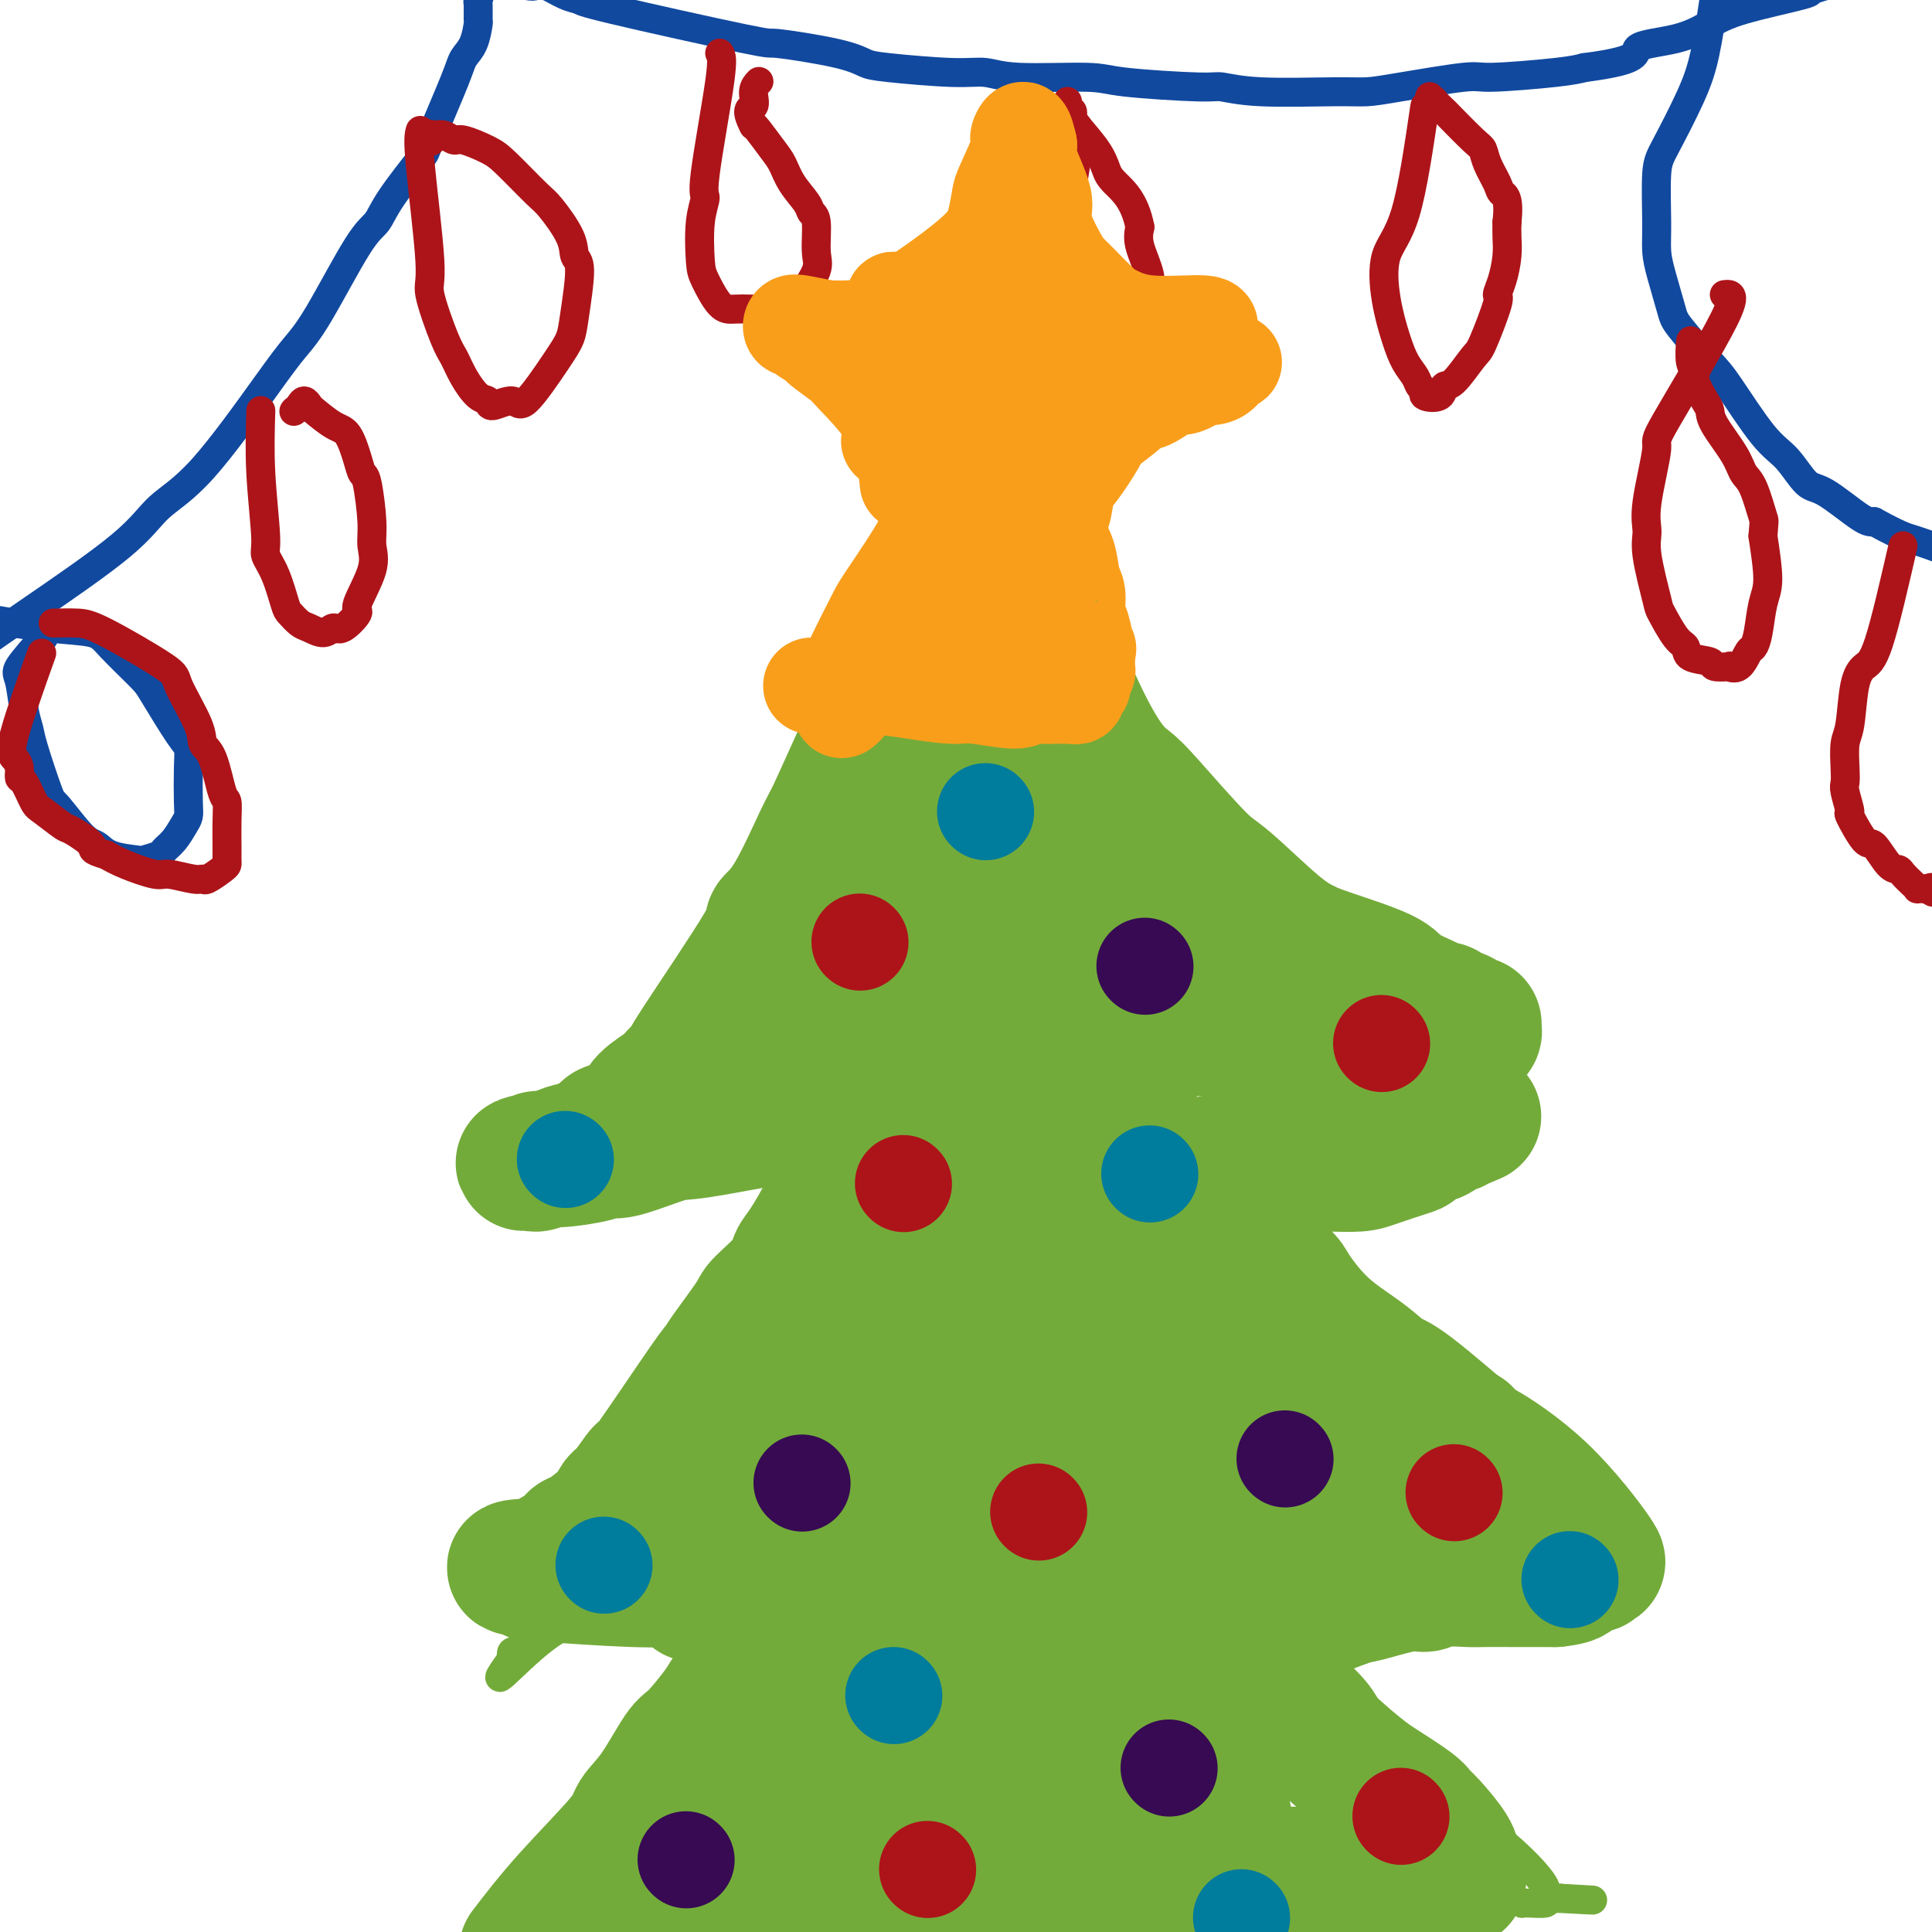 <svg viewBox='0 0 400 400' version='1.1' xmlns='http://www.w3.org/2000/svg' xmlns:xlink='http://www.w3.org/1999/xlink'><g fill='none' stroke='#11499F' stroke-width='6' stroke-linecap='round' stroke-linejoin='round'><path d='M-6,135c3.651,-2.542 7.302,-5.084 13,-9c5.698,-3.916 13.444,-9.204 18,-13c4.556,-3.796 5.922,-6.098 8,-8c2.078,-1.902 4.867,-3.402 9,-8c4.133,-4.598 9.611,-12.294 13,-17c3.389,-4.706 4.689,-6.421 6,-8c1.311,-1.579 2.632,-3.023 5,-7c2.368,-3.977 5.782,-10.488 8,-14c2.218,-3.512 3.238,-4.025 4,-5c0.762,-0.975 1.264,-2.410 3,-5c1.736,-2.590 4.706,-6.333 6,-8c1.294,-1.667 0.911,-1.256 2,-4c1.089,-2.744 3.651,-8.641 5,-12c1.349,-3.359 1.486,-4.179 2,-5c0.514,-0.821 1.405,-1.643 2,-3c0.595,-1.357 0.894,-3.247 1,-4c0.106,-0.753 0.018,-0.367 0,-1c-0.018,-0.633 0.034,-2.286 0,-3c-0.034,-0.714 -0.152,-0.490 0,-1c0.152,-0.510 0.576,-1.755 1,-3'/><path d='M100,-3c2.024,-5.738 0.583,-2.083 0,-1c-0.583,1.083 -0.310,-0.405 0,-1c0.310,-0.595 0.655,-0.298 1,0'/><path d='M101,-5c-0.027,-0.374 -0.593,-0.310 0,0c0.593,0.310 2.345,0.866 3,1c0.655,0.134 0.212,-0.154 1,0c0.788,0.154 2.807,0.748 4,1c1.193,0.252 1.560,0.160 2,0c0.440,-0.160 0.954,-0.389 2,0c1.046,0.389 2.623,1.395 4,2c1.377,0.605 2.552,0.809 3,1c0.448,0.191 0.168,0.370 7,2c6.832,1.630 20.777,4.713 27,6c6.223,1.287 4.726,0.780 7,1c2.274,0.220 8.320,1.168 12,2c3.680,0.832 4.996,1.547 6,2c1.004,0.453 1.697,0.642 5,1c3.303,0.358 9.215,0.883 13,1c3.785,0.117 5.441,-0.175 7,0c1.559,0.175 3.020,0.816 7,1c3.980,0.184 10.481,-0.091 14,0c3.519,0.091 4.058,0.546 8,1c3.942,0.454 11.288,0.907 15,1c3.712,0.093 3.789,-0.173 5,0c1.211,0.173 3.554,0.785 8,1c4.446,0.215 10.995,0.034 15,0c4.005,-0.034 5.467,0.079 7,0c1.533,-0.079 3.137,-0.350 7,-1c3.863,-0.650 9.984,-1.679 13,-2c3.016,-0.321 2.927,0.068 6,0c3.073,-0.068 9.306,-0.591 13,-1c3.694,-0.409 4.847,-0.705 6,-1'/><path d='M328,14c12.468,-1.597 10.138,-3.090 11,-4c0.862,-0.910 4.918,-1.238 8,-2c3.082,-0.762 5.192,-1.959 7,-3c1.808,-1.041 3.315,-1.925 7,-3c3.685,-1.075 9.549,-2.341 12,-3c2.451,-0.659 1.490,-0.713 2,-1c0.510,-0.287 2.493,-0.809 3,-1c0.507,-0.191 -0.460,-0.051 -1,0c-0.540,0.051 -0.653,0.014 -1,0c-0.347,-0.014 -0.928,-0.004 -1,0c-0.072,0.004 0.365,0.001 0,0c-0.365,-0.001 -1.533,-0.000 -2,0c-0.467,0.000 -0.234,0.000 0,0'/><path d='M373,-3c-1.485,0.000 -2.697,-0.000 -3,0c-0.303,0.000 0.303,0.000 0,0c-0.303,-0.000 -1.515,-0.000 -2,0c-0.485,0.000 -0.242,0.000 0,0'/><path d='M355,-1c-0.641,4.326 -1.282,8.652 -2,12c-0.718,3.348 -1.513,5.718 -3,9c-1.487,3.282 -3.664,7.477 -5,10c-1.336,2.523 -1.829,3.376 -2,6c-0.171,2.624 -0.019,7.020 0,10c0.019,2.980 -0.094,4.546 0,6c0.094,1.454 0.395,2.798 1,5c0.605,2.202 1.515,5.261 2,7c0.485,1.739 0.544,2.157 2,4c1.456,1.843 4.308,5.111 6,7c1.692,1.889 2.224,2.400 4,5c1.776,2.600 4.797,7.289 7,10c2.203,2.711 3.587,3.445 5,5c1.413,1.555 2.853,3.932 4,5c1.147,1.068 2.001,0.826 4,2c1.999,1.174 5.143,3.764 7,5c1.857,1.236 2.429,1.118 3,1'/><path d='M388,108c3.461,1.897 5.113,2.640 6,3c0.887,0.360 1.009,0.338 3,1c1.991,0.662 5.852,2.009 8,3c2.148,0.991 2.584,1.627 3,2c0.416,0.373 0.813,0.485 2,1c1.187,0.515 3.163,1.434 5,2c1.837,0.566 3.534,0.779 4,1c0.466,0.221 -0.299,0.452 3,1c3.299,0.548 10.661,1.415 14,2c3.339,0.585 2.656,0.889 3,1c0.344,0.111 1.714,0.030 3,0c1.286,-0.030 2.486,-0.008 3,0c0.514,0.008 0.341,0.002 2,0c1.659,-0.002 5.148,0.001 7,0c1.852,-0.001 2.065,-0.004 5,0c2.935,0.004 8.590,0.015 12,0c3.410,-0.015 4.574,-0.057 6,0c1.426,0.057 3.114,0.211 5,0c1.886,-0.211 3.969,-0.788 5,-1c1.031,-0.212 1.009,-0.061 1,0c-0.009,0.061 -0.004,0.030 0,0'/><path d='M-3,128c4.552,0.779 9.103,1.557 13,2c3.897,0.443 7.138,0.549 9,1c1.862,0.451 2.345,1.247 4,3c1.655,1.753 4.482,4.464 6,6c1.518,1.536 1.727,1.896 3,4c1.273,2.104 3.610,5.953 5,8c1.390,2.047 1.834,2.291 2,3c0.166,0.709 0.053,1.884 0,4c-0.053,2.116 -0.046,5.172 0,7c0.046,1.828 0.131,2.426 0,3c-0.131,0.574 -0.476,1.124 -1,2c-0.524,0.876 -1.226,2.078 -2,3c-0.774,0.922 -1.621,1.566 -2,2c-0.379,0.434 -0.289,0.659 -1,1c-0.711,0.341 -2.221,0.797 -3,1c-0.779,0.203 -0.825,0.152 -2,0c-1.175,-0.152 -3.479,-0.404 -5,-1c-1.521,-0.596 -2.261,-1.535 -3,-2c-0.739,-0.465 -1.479,-0.455 -3,-2c-1.521,-1.545 -3.822,-4.644 -5,-6c-1.178,-1.356 -1.233,-0.969 -2,-3c-0.767,-2.031 -2.248,-6.481 -3,-9c-0.752,-2.519 -0.776,-3.109 -1,-4c-0.224,-0.891 -0.648,-2.084 -1,-4c-0.352,-1.916 -0.633,-4.554 -1,-6c-0.367,-1.446 -0.819,-1.699 0,-3c0.819,-1.301 2.910,-3.651 5,-6'/><path d='M9,132c0.833,-1.500 0.417,-0.750 0,0'/></g>
<g fill='none' stroke='#AD1419' stroke-width='6' stroke-linecap='round' stroke-linejoin='round'><path d='M11,129c1.782,-0.031 3.564,-0.063 5,0c1.436,0.063 2.527,0.219 6,2c3.473,1.781 9.329,5.186 12,7c2.671,1.814 2.158,2.038 3,4c0.842,1.962 3.038,5.661 4,8c0.962,2.339 0.688,3.316 1,4c0.312,0.684 1.208,1.073 2,3c0.792,1.927 1.480,5.390 2,7c0.520,1.610 0.871,1.366 1,2c0.129,0.634 0.035,2.145 0,4c-0.035,1.855 -0.010,4.054 0,5c0.010,0.946 0.006,0.639 0,1c-0.006,0.361 -0.015,1.389 0,2c0.015,0.611 0.054,0.806 0,1c-0.054,0.194 -0.200,0.388 -1,1c-0.800,0.612 -2.255,1.644 -3,2c-0.745,0.356 -0.779,0.037 -1,0c-0.221,-0.037 -0.628,0.208 -2,0c-1.372,-0.208 -3.708,-0.870 -5,-1c-1.292,-0.130 -1.540,0.273 -3,0c-1.460,-0.273 -4.131,-1.221 -6,-2c-1.869,-0.779 -2.934,-1.390 -4,-2'/><path d='M22,177c-3.702,-1.049 -2.458,-1.171 -3,-2c-0.542,-0.829 -2.870,-2.366 -4,-3c-1.130,-0.634 -1.063,-0.364 -2,-1c-0.937,-0.636 -2.877,-2.176 -4,-3c-1.123,-0.824 -1.428,-0.931 -2,-2c-0.572,-1.069 -1.412,-3.099 -2,-4c-0.588,-0.901 -0.924,-0.671 -1,-1c-0.076,-0.329 0.107,-1.215 0,-2c-0.107,-0.785 -0.503,-1.468 -1,-2c-0.497,-0.532 -1.095,-0.912 0,-5c1.095,-4.088 3.884,-11.882 5,-15c1.116,-3.118 0.558,-1.559 0,0'/><path d='M54,85c-0.125,4.123 -0.251,8.247 0,13c0.251,4.753 0.878,10.137 1,13c0.122,2.863 -0.262,3.205 0,4c0.262,0.795 1.171,2.044 2,4c0.829,1.956 1.577,4.620 2,6c0.423,1.380 0.522,1.475 1,2c0.478,0.525 1.334,1.478 2,2c0.666,0.522 1.143,0.612 2,1c0.857,0.388 2.093,1.073 3,1c0.907,-0.073 1.484,-0.903 2,-1c0.516,-0.097 0.971,0.540 2,0c1.029,-0.540 2.630,-2.257 3,-3c0.370,-0.743 -0.492,-0.511 0,-2c0.492,-1.489 2.339,-4.698 3,-7c0.661,-2.302 0.136,-3.695 0,-5c-0.136,-1.305 0.116,-2.521 0,-5c-0.116,-2.479 -0.599,-6.220 -1,-8c-0.401,-1.780 -0.721,-1.598 -1,-2c-0.279,-0.402 -0.519,-1.389 -1,-3c-0.481,-1.611 -1.204,-3.848 -2,-5c-0.796,-1.152 -1.666,-1.220 -3,-2c-1.334,-0.780 -3.131,-2.273 -4,-3c-0.869,-0.727 -0.810,-0.690 -1,-1c-0.190,-0.310 -0.628,-0.968 -1,-1c-0.372,-0.032 -0.678,0.562 -1,1c-0.322,0.438 -0.661,0.719 -1,1'/><path d='M61,85c-0.333,0.333 -0.167,0.167 0,0'/><path d='M87,27c-0.247,0.840 -0.495,1.680 0,7c0.495,5.320 1.731,15.121 2,20c0.269,4.879 -0.430,4.835 0,7c0.430,2.165 1.989,6.540 3,9c1.011,2.460 1.472,3.004 2,4c0.528,0.996 1.122,2.443 2,4c0.878,1.557 2.041,3.223 3,4c0.959,0.777 1.713,0.666 2,1c0.287,0.334 0.108,1.114 1,1c0.892,-0.114 2.854,-1.123 4,-1c1.146,0.123 1.475,1.378 3,0c1.525,-1.378 4.247,-5.390 6,-8c1.753,-2.610 2.536,-3.819 3,-5c0.464,-1.181 0.608,-2.334 1,-5c0.392,-2.666 1.031,-6.846 1,-9c-0.031,-2.154 -0.732,-2.282 -1,-3c-0.268,-0.718 -0.103,-2.026 -1,-4c-0.897,-1.974 -2.856,-4.614 -4,-6c-1.144,-1.386 -1.471,-1.519 -3,-3c-1.529,-1.481 -4.258,-4.309 -6,-6c-1.742,-1.691 -2.497,-2.243 -4,-3c-1.503,-0.757 -3.753,-1.718 -5,-2c-1.247,-0.282 -1.489,0.116 -2,0c-0.511,-0.116 -1.289,-0.748 -2,-1c-0.711,-0.252 -1.356,-0.126 -2,0'/><path d='M90,28c-2.556,-0.711 -1.444,0.511 -1,1c0.444,0.489 0.222,0.244 0,0'/><path d='M149,11c0.348,0.511 0.695,1.022 0,6c-0.695,4.978 -2.434,14.422 -3,19c-0.566,4.578 0.039,4.288 0,5c-0.039,0.712 -0.724,2.425 -1,5c-0.276,2.575 -0.144,6.010 0,8c0.144,1.990 0.300,2.534 1,4c0.700,1.466 1.945,3.854 3,5c1.055,1.146 1.919,1.050 3,1c1.081,-0.050 2.378,-0.054 4,0c1.622,0.054 3.569,0.166 5,0c1.431,-0.166 2.346,-0.612 3,-1c0.654,-0.388 1.047,-0.719 2,-2c0.953,-1.281 2.464,-3.510 3,-5c0.536,-1.490 0.095,-2.239 0,-4c-0.095,-1.761 0.154,-4.534 0,-6c-0.154,-1.466 -0.711,-1.626 -1,-2c-0.289,-0.374 -0.308,-0.962 -1,-2c-0.692,-1.038 -2.056,-2.527 -3,-4c-0.944,-1.473 -1.470,-2.931 -2,-4c-0.530,-1.069 -1.066,-1.749 -2,-3c-0.934,-1.251 -2.267,-3.072 -3,-4c-0.733,-0.928 -0.867,-0.964 -1,-1'/><path d='M156,26c-1.995,-3.850 -0.483,-3.475 0,-4c0.483,-0.525 -0.062,-1.949 0,-3c0.062,-1.051 0.732,-1.729 1,-2c0.268,-0.271 0.134,-0.136 0,0'/><path d='M223,26c0.107,1.938 0.214,3.876 0,6c-0.214,2.124 -0.751,4.435 -1,7c-0.249,2.565 -0.212,5.386 -1,9c-0.788,3.614 -2.400,8.022 -3,10c-0.600,1.978 -0.186,1.528 0,3c0.186,1.472 0.146,4.867 0,7c-0.146,2.133 -0.397,3.003 0,4c0.397,0.997 1.444,2.122 2,3c0.556,0.878 0.622,1.508 1,2c0.378,0.492 1.067,0.846 2,1c0.933,0.154 2.108,0.107 3,0c0.892,-0.107 1.501,-0.274 2,0c0.499,0.274 0.890,0.990 2,0c1.110,-0.990 2.940,-3.687 4,-5c1.060,-1.313 1.348,-1.243 2,-3c0.652,-1.757 1.666,-5.341 2,-7c0.334,-1.659 -0.014,-1.393 0,-2c0.014,-0.607 0.388,-2.086 0,-4c-0.388,-1.914 -1.540,-4.261 -2,-6c-0.460,-1.739 -0.230,-2.869 0,-4'/><path d='M236,47c-1.027,-5.460 -3.596,-7.610 -5,-9c-1.404,-1.390 -1.643,-2.022 -2,-3c-0.357,-0.978 -0.831,-2.303 -2,-4c-1.169,-1.697 -3.031,-3.765 -4,-5c-0.969,-1.235 -1.044,-1.637 -1,-2c0.044,-0.363 0.208,-0.686 0,-1c-0.208,-0.314 -0.788,-0.620 -1,-1c-0.212,-0.380 -0.057,-0.833 0,-1c0.057,-0.167 0.016,-0.048 0,0c-0.016,0.048 -0.008,0.024 0,0'/><path d='M295,22c-1.251,8.497 -2.501,16.993 -4,22c-1.499,5.007 -3.246,6.524 -4,9c-0.754,2.476 -0.515,5.910 0,9c0.515,3.090 1.305,5.836 2,8c0.695,2.164 1.294,3.746 2,5c0.706,1.254 1.520,2.180 2,3c0.480,0.820 0.625,1.532 1,2c0.375,0.468 0.980,0.690 1,1c0.020,0.310 -0.545,0.706 0,1c0.545,0.294 2.199,0.485 3,0c0.801,-0.485 0.748,-1.647 1,-2c0.252,-0.353 0.809,0.104 2,-1c1.191,-1.104 3.015,-3.767 4,-5c0.985,-1.233 1.129,-1.036 2,-3c0.871,-1.964 2.468,-6.090 3,-8c0.532,-1.910 -0.001,-1.603 0,-2c0.001,-0.397 0.536,-1.498 1,-3c0.464,-1.502 0.856,-3.404 1,-5c0.144,-1.596 0.041,-2.884 0,-4c-0.041,-1.116 -0.021,-2.058 0,-3'/><path d='M312,46c0.579,-5.158 -0.474,-5.553 -1,-6c-0.526,-0.447 -0.523,-0.947 -1,-2c-0.477,-1.053 -1.432,-2.658 -2,-4c-0.568,-1.342 -0.748,-2.420 -1,-3c-0.252,-0.580 -0.574,-0.664 -2,-2c-1.426,-1.336 -3.955,-3.926 -5,-5c-1.045,-1.074 -0.606,-0.631 -1,-1c-0.394,-0.369 -1.622,-1.549 -2,-2c-0.378,-0.451 0.095,-0.172 0,0c-0.095,0.172 -0.756,0.239 -1,0c-0.244,-0.239 -0.070,-0.782 0,-1c0.070,-0.218 0.035,-0.109 0,0'/><path d='M357,61c1.315,-0.161 2.630,-0.322 0,5c-2.630,5.322 -9.204,16.126 -12,21c-2.796,4.874 -1.814,3.818 -2,6c-0.186,2.182 -1.541,7.603 -2,11c-0.459,3.397 -0.023,4.770 0,6c0.023,1.230 -0.368,2.317 0,5c0.368,2.683 1.496,6.960 2,9c0.504,2.040 0.385,1.842 1,3c0.615,1.158 1.966,3.673 3,5c1.034,1.327 1.753,1.466 2,2c0.247,0.534 0.022,1.463 1,2c0.978,0.537 3.157,0.683 4,1c0.843,0.317 0.348,0.806 1,1c0.652,0.194 2.451,0.092 3,0c0.549,-0.092 -0.151,-0.174 0,0c0.151,0.174 1.153,0.605 2,0c0.847,-0.605 1.538,-2.247 2,-3c0.462,-0.753 0.696,-0.616 1,-1c0.304,-0.384 0.680,-1.288 1,-3c0.320,-1.712 0.586,-4.230 1,-6c0.414,-1.770 0.975,-2.791 1,-5c0.025,-2.209 -0.488,-5.604 -1,-9'/><path d='M365,111c0.248,-3.673 0.368,-2.857 0,-4c-0.368,-1.143 -1.222,-4.246 -2,-6c-0.778,-1.754 -1.478,-2.159 -2,-3c-0.522,-0.841 -0.866,-2.120 -2,-4c-1.134,-1.880 -3.059,-4.363 -4,-6c-0.941,-1.637 -0.897,-2.428 -1,-3c-0.103,-0.572 -0.353,-0.925 -1,-2c-0.647,-1.075 -1.690,-2.874 -2,-4c-0.310,-1.126 0.113,-1.580 0,-2c-0.113,-0.420 -0.761,-0.805 -1,-2c-0.239,-1.195 -0.068,-3.198 0,-4c0.068,-0.802 0.034,-0.401 0,0'/><path d='M394,113c-1.828,7.949 -3.656,15.899 -5,20c-1.344,4.101 -2.202,4.355 -3,5c-0.798,0.645 -1.534,1.682 -2,4c-0.466,2.318 -0.662,5.917 -1,8c-0.338,2.083 -0.818,2.651 -1,4c-0.182,1.349 -0.065,3.481 0,5c0.065,1.519 0.080,2.426 0,3c-0.080,0.574 -0.255,0.815 0,2c0.255,1.185 0.939,3.312 1,4c0.061,0.688 -0.502,-0.065 0,1c0.502,1.065 2.070,3.948 3,5c0.930,1.052 1.222,0.274 2,1c0.778,0.726 2.041,2.955 3,4c0.959,1.045 1.615,0.907 2,1c0.385,0.093 0.499,0.417 1,1c0.501,0.583 1.387,1.424 2,2c0.613,0.576 0.951,0.886 1,1c0.049,0.114 -0.193,0.030 0,0c0.193,-0.030 0.821,-0.008 1,0c0.179,0.008 -0.092,0.002 0,0c0.092,-0.002 0.546,-0.001 1,0'/><path d='M399,184c2.244,1.556 1.356,0.444 1,0c-0.356,-0.444 -0.178,-0.222 0,0'/></g>
<g fill='none' stroke='#73AB3A' stroke-width='6' stroke-linecap='round' stroke-linejoin='round'><path d='M198,103c1.120,0.053 2.240,0.106 0,7c-2.240,6.894 -7.838,20.630 -12,29c-4.162,8.370 -6.886,11.374 -9,15c-2.114,3.626 -3.617,7.874 -8,15c-4.383,7.126 -11.645,17.131 -16,23c-4.355,5.869 -5.803,7.604 -7,9c-1.197,1.396 -2.143,2.454 -5,6c-2.857,3.546 -7.625,9.581 -10,13c-2.375,3.419 -2.357,4.221 -3,5c-0.643,0.779 -1.946,1.533 -3,3c-1.054,1.467 -1.860,3.647 -1,4c0.860,0.353 3.386,-1.121 5,-2c1.614,-0.879 2.315,-1.164 8,-3c5.685,-1.836 16.355,-5.224 22,-7c5.645,-1.776 6.266,-1.940 10,-3c3.734,-1.060 10.582,-3.016 14,-4c3.418,-0.984 3.405,-0.995 4,-1c0.595,-0.005 1.797,-0.002 3,0'/><path d='M190,212c10.185,-2.854 2.647,0.011 1,-1c-1.647,-1.011 2.598,-5.900 1,0c-1.598,5.900 -9.037,22.587 -15,34c-5.963,11.413 -10.449,17.552 -14,22c-3.551,4.448 -6.169,7.206 -9,11c-2.831,3.794 -5.877,8.623 -8,12c-2.123,3.377 -3.325,5.303 -8,12c-4.675,6.697 -12.825,18.167 -17,24c-4.175,5.833 -4.376,6.031 -6,8c-1.624,1.969 -4.670,5.709 -6,7c-1.330,1.291 -0.942,0.133 -1,0c-0.058,-0.133 -0.562,0.758 -1,1c-0.438,0.242 -0.810,-0.166 -1,0c-0.190,0.166 -0.197,0.904 0,1c0.197,0.096 0.599,-0.452 1,-1'/><path d='M107,342c-8.157,11.247 -0.551,1.864 6,-3c6.551,-4.864 12.047,-5.209 16,-6c3.953,-0.791 6.365,-2.029 9,-3c2.635,-0.971 5.494,-1.675 8,-2c2.506,-0.325 4.660,-0.272 9,-1c4.340,-0.728 10.867,-2.237 14,-3c3.133,-0.763 2.874,-0.780 4,-1c1.126,-0.220 3.639,-0.642 5,-1c1.361,-0.358 1.569,-0.653 1,0c-0.569,0.653 -1.917,2.254 -3,4c-1.083,1.746 -1.902,3.639 -3,5c-1.098,1.361 -2.476,2.192 -7,6c-4.524,3.808 -12.196,10.595 -16,14c-3.804,3.405 -3.741,3.428 -7,7c-3.259,3.572 -9.839,10.692 -14,15c-4.161,4.308 -5.903,5.802 -8,8c-2.097,2.198 -4.548,5.099 -7,8'/><path d='M114,389c-11.709,11.100 -11.481,9.849 -12,10c-0.519,0.151 -1.785,1.705 -3,3c-1.215,1.295 -2.378,2.332 -3,3c-0.622,0.668 -0.701,0.968 -1,1c-0.299,0.032 -0.816,-0.203 -1,0c-0.184,0.203 -0.035,0.846 0,1c0.035,0.154 -0.044,-0.179 0,0c0.044,0.179 0.212,0.870 0,1c-0.212,0.130 -0.805,-0.301 2,-1c2.805,-0.699 9.009,-1.665 14,-2c4.991,-0.335 8.771,-0.038 11,0c2.229,0.038 2.908,-0.182 8,-1c5.092,-0.818 14.598,-2.234 20,-3c5.402,-0.766 6.701,-0.883 8,-1'/><path d='M157,400c13.747,-2.252 16.615,-4.383 17,-5c0.385,-0.617 -1.715,0.278 10,-1c11.715,-1.278 37.243,-4.731 48,-6c10.757,-1.269 6.744,-0.356 7,0c0.256,0.356 4.782,0.156 7,0c2.218,-0.156 2.129,-0.266 6,0c3.871,0.266 11.701,0.909 15,1c3.299,0.091 2.067,-0.369 6,0c3.933,0.369 13.030,1.567 17,2c3.970,0.433 2.811,0.102 3,0c0.189,-0.102 1.724,0.024 3,0c1.276,-0.024 2.292,-0.199 3,0c0.708,0.199 1.107,0.771 2,1c0.893,0.229 2.281,0.114 3,0c0.719,-0.114 0.771,-0.227 1,0c0.229,0.227 0.637,0.793 1,1c0.363,0.207 0.681,0.054 1,0c0.319,-0.054 0.639,-0.011 1,0c0.361,0.011 0.762,-0.011 1,0c0.238,0.011 0.314,0.057 1,0c0.686,-0.057 1.982,-0.215 3,0c1.018,0.215 1.758,0.804 2,1c0.242,0.196 -0.012,0.000 1,0c1.012,-0.000 3.292,0.196 4,0c0.708,-0.196 -0.156,-0.783 0,-1c0.156,-0.217 1.330,-0.062 2,0c0.670,0.062 0.835,0.031 1,0'/><path d='M323,393c13.879,0.781 3.077,0.232 -1,0c-4.077,-0.232 -1.429,-0.147 -2,-2c-0.571,-1.853 -4.361,-5.643 -7,-8c-2.639,-2.357 -4.126,-3.281 -5,-4c-0.874,-0.719 -1.134,-1.233 -3,-3c-1.866,-1.767 -5.336,-4.786 -9,-8c-3.664,-3.214 -7.521,-6.622 -10,-9c-2.479,-2.378 -3.581,-3.726 -5,-5c-1.419,-1.274 -3.154,-2.474 -5,-5c-1.846,-2.526 -3.801,-6.378 -5,-8c-1.199,-1.622 -1.641,-1.013 -2,-1c-0.359,0.013 -0.635,-0.571 -1,-1c-0.365,-0.429 -0.820,-0.703 -1,-1c-0.180,-0.297 -0.087,-0.619 0,-1c0.087,-0.381 0.168,-0.823 0,-1c-0.168,-0.177 -0.584,-0.088 -1,0'/><path d='M266,336c-8.777,-8.796 -2.221,-2.287 0,0c2.221,2.287 0.105,0.352 1,-1c0.895,-1.352 4.801,-2.122 8,-3c3.199,-0.878 5.691,-1.864 6,-2c0.309,-0.136 -1.565,0.579 7,-1c8.565,-1.579 27.568,-5.453 35,-7c7.432,-1.547 3.293,-0.768 3,-1c-0.293,-0.232 3.262,-1.475 5,-2c1.738,-0.525 1.660,-0.334 2,0c0.340,0.334 1.097,0.810 1,0c-0.097,-0.810 -1.049,-2.905 -2,-5'/><path d='M332,314c-1.569,-2.347 -4.492,-5.714 -8,-9c-3.508,-3.286 -7.601,-6.490 -10,-8c-2.399,-1.510 -3.105,-1.325 -4,-2c-0.895,-0.675 -1.978,-2.211 -3,-3c-1.022,-0.789 -1.983,-0.830 -4,-2c-2.017,-1.170 -5.091,-3.470 -7,-5c-1.909,-1.530 -2.654,-2.290 -3,-2c-0.346,0.290 -0.292,1.631 -5,-1c-4.708,-2.631 -14.178,-9.233 -18,-12c-3.822,-2.767 -1.998,-1.697 -2,-2c-0.002,-0.303 -1.831,-1.977 -3,-3c-1.169,-1.023 -1.676,-1.394 -2,-2c-0.324,-0.606 -0.463,-1.446 -1,-3c-0.537,-1.554 -1.472,-3.823 -2,-5c-0.528,-1.177 -0.649,-1.261 -1,-2c-0.351,-0.739 -0.930,-2.134 -1,-3c-0.070,-0.866 0.371,-1.204 0,-2c-0.371,-0.796 -1.552,-2.049 -2,-3c-0.448,-0.951 -0.162,-1.599 0,-2c0.162,-0.401 0.201,-0.555 0,-1c-0.201,-0.445 -0.643,-1.180 -1,-2c-0.357,-0.820 -0.631,-1.726 -1,-2c-0.369,-0.274 -0.834,0.084 -1,0c-0.166,-0.084 -0.034,-0.610 0,-1c0.034,-0.390 -0.029,-0.643 0,-1c0.029,-0.357 0.151,-0.816 0,-1c-0.151,-0.184 -0.576,-0.092 -1,0'/><path d='M252,235c-1.479,-4.509 0.322,-1.782 2,-1c1.678,0.782 3.232,-0.383 4,-1c0.768,-0.617 0.750,-0.688 1,-1c0.250,-0.312 0.767,-0.866 2,-1c1.233,-0.134 3.181,0.153 5,0c1.819,-0.153 3.510,-0.745 5,-1c1.490,-0.255 2.779,-0.172 5,-1c2.221,-0.828 5.372,-2.565 7,-3c1.628,-0.435 1.732,0.433 3,0c1.268,-0.433 3.701,-2.168 5,-3c1.299,-0.832 1.465,-0.763 2,-1c0.535,-0.237 1.439,-0.782 2,-1c0.561,-0.218 0.781,-0.109 1,0'/><path d='M296,221c7.407,-2.350 3.925,-1.224 3,-1c-0.925,0.224 0.706,-0.455 2,-1c1.294,-0.545 2.250,-0.957 3,-1c0.750,-0.043 1.294,0.283 1,0c-0.294,-0.283 -1.426,-1.173 -2,-2c-0.574,-0.827 -0.591,-1.590 -1,-2c-0.409,-0.410 -1.209,-0.466 -3,-2c-1.791,-1.534 -4.571,-4.544 -6,-6c-1.429,-1.456 -1.507,-1.356 -4,-3c-2.493,-1.644 -7.400,-5.032 -10,-7c-2.600,-1.968 -2.892,-2.516 -7,-5c-4.108,-2.484 -12.034,-6.904 -16,-10c-3.966,-3.096 -3.974,-4.868 -5,-6c-1.026,-1.132 -3.069,-1.623 -6,-4c-2.931,-2.377 -6.751,-6.640 -9,-9c-2.249,-2.360 -2.928,-2.817 -4,-4c-1.072,-1.183 -2.536,-3.091 -4,-5'/><path d='M228,153c-6.317,-7.335 -8.109,-11.673 -9,-14c-0.891,-2.327 -0.879,-2.644 -2,-4c-1.121,-1.356 -3.374,-3.752 -4,-5c-0.626,-1.248 0.375,-1.349 0,-2c-0.375,-0.651 -2.125,-1.853 -3,-3c-0.875,-1.147 -0.876,-2.241 -1,-3c-0.124,-0.759 -0.373,-1.184 -1,-2c-0.627,-0.816 -1.632,-2.023 -2,-3c-0.368,-0.977 -0.099,-1.725 0,-2c0.099,-0.275 0.028,-0.079 0,0c-0.028,0.079 -0.014,0.039 0,0'/></g>
<g fill='none' stroke='#7C3805' stroke-width='6' stroke-linecap='round' stroke-linejoin='round'><path d='M241,395c-0.044,4.102 -0.089,8.204 1,14c1.089,5.796 3.311,13.286 4,17c0.689,3.714 -0.155,3.651 0,6c0.155,2.349 1.310,7.110 2,10c0.690,2.890 0.917,3.910 1,5c0.083,1.090 0.022,2.251 0,5c-0.022,2.749 -0.006,7.086 0,10c0.006,2.914 0.002,4.404 0,5c-0.002,0.596 -0.001,0.298 0,0'/><path d='M194,400c-0.039,1.924 -0.078,3.847 0,6c0.078,2.153 0.273,4.535 1,10c0.727,5.465 1.985,14.011 3,18c1.015,3.989 1.788,3.420 3,6c1.212,2.580 2.865,8.310 4,12c1.135,3.690 1.753,5.340 2,6c0.247,0.660 0.124,0.330 0,0'/><path d='M241,397c-0.083,-0.107 -0.167,-0.214 0,5c0.167,5.214 0.583,15.750 1,22c0.417,6.250 0.833,8.214 1,9c0.167,0.786 0.083,0.393 0,0'/></g>
<g fill='none' stroke='#73AB3A' stroke-width='28' stroke-linecap='round' stroke-linejoin='round'><path d='M111,404c10.013,-1.691 20.026,-3.381 25,-5c4.974,-1.619 4.909,-3.165 6,-4c1.091,-0.835 3.337,-0.958 7,-2c3.663,-1.042 8.742,-3.002 12,-4c3.258,-0.998 4.695,-1.034 6,-1c1.305,0.034 2.476,0.139 5,0c2.524,-0.139 6.399,-0.521 9,-1c2.601,-0.479 3.927,-1.056 5,-1c1.073,0.056 1.892,0.746 4,1c2.108,0.254 5.504,0.072 8,0c2.496,-0.072 4.093,-0.033 5,0c0.907,0.033 1.124,0.061 3,0c1.876,-0.061 5.412,-0.213 7,0c1.588,0.213 1.228,0.789 3,1c1.772,0.211 5.677,0.058 8,0c2.323,-0.058 3.065,-0.020 4,0c0.935,0.020 2.062,0.023 5,0c2.938,-0.023 7.688,-0.073 10,0c2.312,0.073 2.187,0.267 4,0c1.813,-0.267 5.565,-0.995 8,-1c2.435,-0.005 3.553,0.713 5,1c1.447,0.287 3.224,0.144 5,0'/><path d='M265,388c14.236,0.309 10.326,0.083 10,0c-0.326,-0.083 2.932,-0.023 5,0c2.068,0.023 2.946,0.010 5,0c2.054,-0.010 5.285,-0.018 7,0c1.715,0.018 1.914,0.060 3,0c1.086,-0.060 3.058,-0.222 4,0c0.942,0.222 0.855,0.827 1,1c0.145,0.173 0.523,-0.086 1,0c0.477,0.086 1.053,0.518 1,0c-0.053,-0.518 -0.734,-1.985 -1,-3c-0.266,-1.015 -0.116,-1.578 -1,-3c-0.884,-1.422 -2.803,-3.704 -4,-5c-1.197,-1.296 -1.671,-1.605 -2,-2c-0.329,-0.395 -0.512,-0.876 -2,-2c-1.488,-1.124 -4.282,-2.893 -6,-4c-1.718,-1.107 -2.359,-1.554 -3,-2'/><path d='M283,368c-3.205,-2.531 -4.718,-3.857 -6,-5c-1.282,-1.143 -2.335,-2.102 -3,-3c-0.665,-0.898 -0.944,-1.736 -2,-3c-1.056,-1.264 -2.888,-2.953 -4,-4c-1.112,-1.047 -1.503,-1.450 -2,-2c-0.497,-0.550 -1.100,-1.247 -2,-3c-0.900,-1.753 -2.099,-4.561 -3,-6c-0.901,-1.439 -1.506,-1.509 -2,-2c-0.494,-0.491 -0.876,-1.402 -1,-2c-0.124,-0.598 0.012,-0.882 0,-1c-0.012,-0.118 -0.171,-0.071 0,0c0.171,0.071 0.673,0.166 2,0c1.327,-0.166 3.480,-0.592 5,-1c1.520,-0.408 2.406,-0.797 3,-1c0.594,-0.203 0.897,-0.221 3,-1c2.103,-0.779 6.005,-2.317 8,-3c1.995,-0.683 2.083,-0.509 4,-1c1.917,-0.491 5.664,-1.648 8,-2c2.336,-0.352 3.260,0.102 4,0c0.740,-0.102 1.297,-0.759 3,-1c1.703,-0.241 4.552,-0.064 6,0c1.448,0.064 1.494,0.017 3,0c1.506,-0.017 4.473,-0.005 6,0c1.527,0.005 1.616,0.001 2,0c0.384,-0.001 1.065,-0.000 2,0c0.935,0.000 2.124,0.000 3,0c0.876,-0.000 1.438,-0.000 2,0'/><path d='M322,327c5.361,-0.549 3.263,-1.421 3,-2c-0.263,-0.579 1.311,-0.866 2,-1c0.689,-0.134 0.495,-0.114 1,0c0.505,0.114 1.709,0.323 2,0c0.291,-0.323 -0.332,-1.177 0,-1c0.332,0.177 1.617,1.385 0,-1c-1.617,-2.385 -6.136,-8.363 -11,-13c-4.864,-4.637 -10.072,-7.933 -12,-9c-1.928,-1.067 -0.576,0.094 -3,-2c-2.424,-2.094 -8.625,-7.443 -12,-10c-3.375,-2.557 -3.925,-2.322 -5,-3c-1.075,-0.678 -2.677,-2.268 -5,-4c-2.323,-1.732 -5.368,-3.604 -8,-6c-2.632,-2.396 -4.853,-5.314 -6,-7c-1.147,-1.686 -1.222,-2.140 -2,-3c-0.778,-0.860 -2.260,-2.128 -3,-3c-0.740,-0.872 -0.738,-1.350 -2,-3c-1.262,-1.650 -3.789,-4.471 -5,-6c-1.211,-1.529 -1.105,-1.764 -1,-2'/><path d='M255,251c-3.343,-4.223 -2.201,-2.781 -2,-3c0.201,-0.219 -0.541,-2.100 -1,-3c-0.459,-0.900 -0.637,-0.819 -1,-1c-0.363,-0.181 -0.911,-0.622 -1,-1c-0.089,-0.378 0.280,-0.691 0,-1c-0.280,-0.309 -1.210,-0.615 0,-1c1.210,-0.385 4.561,-0.849 6,-1c1.439,-0.151 0.967,0.012 1,0c0.033,-0.012 0.572,-0.200 2,0c1.428,0.200 3.744,0.786 5,1c1.256,0.214 1.453,0.055 3,0c1.547,-0.055 4.446,-0.008 6,0c1.554,0.008 1.763,-0.024 3,0c1.237,0.024 3.500,0.103 5,0c1.500,-0.103 2.235,-0.390 4,-1c1.765,-0.610 4.560,-1.544 6,-2c1.440,-0.456 1.523,-0.433 2,-1c0.477,-0.567 1.346,-1.725 2,-2c0.654,-0.275 1.092,0.332 2,0c0.908,-0.332 2.285,-1.605 3,-2c0.715,-0.395 0.770,0.086 1,0c0.230,-0.086 0.637,-0.739 1,-1c0.363,-0.261 0.681,-0.131 1,0'/><path d='M303,232c3.667,-1.500 1.833,-0.750 0,0'/><path d='M109,404c2.626,-3.418 5.253,-6.835 9,-11c3.747,-4.165 8.615,-9.076 11,-12c2.385,-2.924 2.288,-3.861 3,-5c0.712,-1.139 2.232,-2.480 4,-5c1.768,-2.520 3.784,-6.218 5,-8c1.216,-1.782 1.632,-1.647 3,-3c1.368,-1.353 3.690,-4.193 5,-6c1.310,-1.807 1.610,-2.580 2,-3c0.390,-0.420 0.871,-0.489 2,-2c1.129,-1.511 2.908,-4.466 4,-6c1.092,-1.534 1.499,-1.646 2,-2c0.501,-0.354 1.096,-0.949 2,-2c0.904,-1.051 2.116,-2.556 3,-3c0.884,-0.444 1.441,0.175 2,0c0.559,-0.175 1.119,-1.142 2,-2c0.881,-0.858 2.082,-1.606 3,-2c0.918,-0.394 1.553,-0.434 2,-1c0.447,-0.566 0.708,-1.657 1,-2c0.292,-0.343 0.617,0.061 1,0c0.383,-0.061 0.824,-0.589 1,-1c0.176,-0.411 0.088,-0.706 0,-1'/><path d='M176,327c2.075,-2.496 -2.237,-0.736 -5,0c-2.763,0.736 -3.976,0.447 -5,0c-1.024,-0.447 -1.857,-1.052 -5,-1c-3.143,0.052 -8.594,0.760 -12,1c-3.406,0.240 -4.766,0.012 -7,0c-2.234,-0.012 -5.341,0.194 -11,0c-5.659,-0.194 -13.870,-0.787 -17,-1c-3.130,-0.213 -1.179,-0.047 -1,0c0.179,0.047 -1.413,-0.026 -2,0c-0.587,0.026 -0.168,0.150 0,0c0.168,-0.150 0.084,-0.575 0,-1'/><path d='M111,325c-9.622,-0.499 -1.178,-0.747 2,-1c3.178,-0.253 1.089,-0.511 1,-1c-0.089,-0.489 1.821,-1.210 3,-2c1.179,-0.790 1.627,-1.651 2,-2c0.373,-0.349 0.672,-0.188 2,-1c1.328,-0.812 3.684,-2.599 5,-4c1.316,-1.401 1.593,-2.418 2,-3c0.407,-0.582 0.946,-0.729 2,-2c1.054,-1.271 2.625,-3.666 3,-4c0.375,-0.334 -0.446,1.392 2,-2c2.446,-3.392 8.157,-11.904 11,-16c2.843,-4.096 2.817,-3.778 3,-4c0.183,-0.222 0.574,-0.984 2,-3c1.426,-2.016 3.888,-5.288 5,-7c1.112,-1.712 0.873,-1.866 2,-3c1.127,-1.134 3.621,-3.249 5,-5c1.379,-1.751 1.644,-3.140 2,-4c0.356,-0.860 0.805,-1.192 2,-3c1.195,-1.808 3.137,-5.094 4,-7c0.863,-1.906 0.649,-2.433 1,-3c0.351,-0.567 1.268,-1.176 2,-2c0.732,-0.824 1.280,-1.864 2,-3c0.720,-1.136 1.612,-2.367 2,-3c0.388,-0.633 0.273,-0.667 1,-2c0.727,-1.333 2.298,-3.966 3,-5c0.702,-1.034 0.535,-0.471 1,-1c0.465,-0.529 1.561,-2.151 2,-3c0.439,-0.849 0.219,-0.924 0,-1'/><path d='M185,228c7.970,-11.603 2.895,-3.111 1,0c-1.895,3.111 -0.608,0.841 0,0c0.608,-0.841 0.538,-0.253 0,0c-0.538,0.253 -1.545,0.170 -2,0c-0.455,-0.170 -0.360,-0.427 -3,0c-2.640,0.427 -8.017,1.537 -11,2c-2.983,0.463 -3.572,0.277 -8,1c-4.428,0.723 -12.695,2.354 -17,3c-4.305,0.646 -4.649,0.306 -7,1c-2.351,0.694 -6.710,2.421 -9,3c-2.290,0.579 -2.511,0.011 -3,0c-0.489,-0.011 -1.247,0.536 -3,1c-1.753,0.464 -4.501,0.847 -6,1c-1.499,0.153 -1.750,0.077 -2,0'/><path d='M115,240c-11.454,1.780 -5.090,0.229 -3,0c2.090,-0.229 -0.094,0.864 -1,1c-0.906,0.136 -0.534,-0.685 0,-1c0.534,-0.315 1.232,-0.123 2,0c0.768,0.123 1.608,0.177 2,0c0.392,-0.177 0.336,-0.586 1,-1c0.664,-0.414 2.047,-0.833 3,-1c0.953,-0.167 1.477,-0.084 2,0'/><path d='M121,238c1.443,-0.428 0.551,-0.498 1,-1c0.449,-0.502 2.240,-1.435 3,-2c0.760,-0.565 0.490,-0.760 1,-1c0.510,-0.240 1.798,-0.525 3,-1c1.202,-0.475 2.316,-1.140 3,-2c0.684,-0.860 0.938,-1.915 2,-3c1.062,-1.085 2.931,-2.200 4,-3c1.069,-0.800 1.338,-1.284 2,-2c0.662,-0.716 1.718,-1.664 2,-2c0.282,-0.336 -0.209,-0.062 3,-5c3.209,-4.938 10.117,-15.090 13,-20c2.883,-4.910 1.742,-4.579 2,-5c0.258,-0.421 1.916,-1.596 4,-5c2.084,-3.404 4.596,-9.038 6,-12c1.404,-2.962 1.700,-3.253 3,-6c1.300,-2.747 3.602,-7.951 5,-11c1.398,-3.049 1.891,-3.943 2,-5c0.109,-1.057 -0.165,-2.278 1,-5c1.165,-2.722 3.768,-6.945 5,-9c1.232,-2.055 1.092,-1.942 2,-4c0.908,-2.058 2.863,-6.288 4,-9c1.137,-2.712 1.456,-3.907 2,-5c0.544,-1.093 1.311,-2.083 2,-3c0.689,-0.917 1.298,-1.761 2,-3c0.702,-1.239 1.497,-2.872 2,-4c0.503,-1.128 0.715,-1.751 1,-2c0.285,-0.249 0.642,-0.125 1,0'/><path d='M202,108c6.921,-13.808 2.225,-4.328 1,0c-1.225,4.328 1.023,3.504 2,2c0.977,-1.504 0.684,-3.689 4,4c3.316,7.689 10.240,25.251 15,35c4.760,9.749 7.357,11.686 9,13c1.643,1.314 2.334,2.005 5,5c2.666,2.995 7.307,8.295 10,11c2.693,2.705 3.436,2.814 6,5c2.564,2.186 6.948,6.447 10,9c3.052,2.553 4.772,3.398 6,4c1.228,0.602 1.964,0.960 5,2c3.036,1.040 8.372,2.761 11,4c2.628,1.239 2.549,1.995 4,3c1.451,1.005 4.433,2.258 6,3c1.567,0.742 1.719,0.972 2,1c0.281,0.028 0.691,-0.146 1,0c0.309,0.146 0.517,0.613 1,1c0.483,0.387 1.242,0.693 2,1'/><path d='M302,211c5.209,2.338 2.233,0.683 1,0c-1.233,-0.683 -0.723,-0.393 0,0c0.723,0.393 1.657,0.889 2,1c0.343,0.111 0.094,-0.164 0,0c-0.094,0.164 -0.034,0.766 0,1c0.034,0.234 0.042,0.101 0,0c-0.042,-0.101 -0.135,-0.170 0,0c0.135,0.170 0.498,0.579 0,1c-0.498,0.421 -1.856,0.852 -2,1c-0.144,0.148 0.926,0.011 -3,0c-3.926,-0.011 -12.848,0.103 -18,0c-5.152,-0.103 -6.533,-0.424 -14,-1c-7.467,-0.576 -21.018,-1.405 -29,-2c-7.982,-0.595 -10.395,-0.954 -13,-1c-2.605,-0.046 -5.403,0.221 -12,0c-6.597,-0.221 -16.994,-0.931 -23,-1c-6.006,-0.069 -7.620,0.504 -13,1c-5.380,0.496 -14.524,0.917 -19,1c-4.476,0.083 -4.282,-0.170 -5,0c-0.718,0.170 -2.348,0.763 -3,1c-0.652,0.237 -0.326,0.119 0,0'/><path d='M151,213c-6.642,0.473 -3.246,0.155 -1,0c2.246,-0.155 3.342,-0.149 4,0c0.658,0.149 0.877,0.440 7,1c6.123,0.560 18.149,1.390 21,2c2.851,0.610 -3.474,1.001 11,0c14.474,-1.001 49.748,-3.393 63,-4c13.252,-0.607 4.483,0.572 2,1c-2.483,0.428 1.320,0.106 3,0c1.680,-0.106 1.237,0.002 -2,0c-3.237,-0.002 -9.268,-0.116 -14,0c-4.732,0.116 -8.164,0.462 -12,0c-3.836,-0.462 -8.078,-1.733 -12,-2c-3.922,-0.267 -7.526,0.470 -13,0c-5.474,-0.470 -12.818,-2.147 -16,-3c-3.182,-0.853 -2.203,-0.884 -3,-1c-0.797,-0.116 -3.371,-0.319 -4,-1c-0.629,-0.681 0.685,-1.841 2,-3'/><path d='M187,203c0.823,-0.682 1.879,-0.886 6,-2c4.121,-1.114 11.307,-3.137 15,-4c3.693,-0.863 3.892,-0.565 5,-1c1.108,-0.435 3.125,-1.602 5,-2c1.875,-0.398 3.608,-0.026 4,0c0.392,0.026 -0.558,-0.295 -1,-1c-0.442,-0.705 -0.376,-1.796 -10,-4c-9.624,-2.204 -28.938,-5.523 -36,-7c-7.062,-1.477 -1.870,-1.114 0,-1c1.870,0.114 0.420,-0.022 1,0c0.580,0.022 3.191,0.201 5,0c1.809,-0.201 2.814,-0.782 7,-1c4.186,-0.218 11.551,-0.073 16,0c4.449,0.073 5.981,0.072 7,0c1.019,-0.072 1.524,-0.216 3,0c1.476,0.216 3.921,0.793 5,1c1.079,0.207 0.791,0.045 1,0c0.209,-0.045 0.915,0.026 1,0c0.085,-0.026 -0.449,-0.148 -2,-1c-1.551,-0.852 -4.117,-2.435 -6,-4c-1.883,-1.565 -3.084,-3.114 -4,-4c-0.916,-0.886 -1.547,-1.110 -3,-2c-1.453,-0.890 -3.726,-2.445 -6,-4'/><path d='M200,166c-3.400,-2.466 -2.399,-1.129 -3,-2c-0.601,-0.871 -2.804,-3.948 -4,-6c-1.196,-2.052 -1.387,-3.078 -2,-4c-0.613,-0.922 -1.650,-1.741 -2,-3c-0.350,-1.259 -0.012,-2.957 0,-4c0.012,-1.043 -0.301,-1.431 0,-1c0.301,0.431 1.216,1.681 0,-1c-1.216,-2.681 -4.564,-9.292 1,1c5.564,10.292 20.041,37.489 26,48c5.959,10.511 3.401,4.338 3,2c-0.401,-2.338 1.355,-0.841 2,0c0.645,0.841 0.180,1.026 0,0c-0.180,-1.026 -0.075,-3.262 0,-5c0.075,-1.738 0.120,-2.977 0,-4c-0.120,-1.023 -0.406,-1.831 -3,-5c-2.594,-3.169 -7.496,-8.698 -10,-12c-2.504,-3.302 -2.609,-4.378 -5,-7c-2.391,-2.622 -7.069,-6.789 -9,-9c-1.931,-2.211 -1.117,-2.465 -1,-3c0.117,-0.535 -0.463,-1.349 -1,-2c-0.537,-0.651 -1.029,-1.137 0,-1c1.029,0.137 3.580,0.896 6,2c2.420,1.104 4.710,2.552 7,4'/><path d='M205,154c3.150,1.563 4.526,2.472 8,9c3.474,6.528 9.045,18.676 12,26c2.955,7.324 3.294,9.825 4,13c0.706,3.175 1.780,7.023 2,14c0.220,6.977 -0.413,17.082 -1,22c-0.587,4.918 -1.127,4.648 -2,7c-0.873,2.352 -2.080,7.326 -3,10c-0.920,2.674 -1.552,3.047 -2,3c-0.448,-0.047 -0.713,-0.514 -1,2c-0.287,2.514 -0.598,8.008 -4,2c-3.402,-6.008 -9.897,-23.518 -12,-31c-2.103,-7.482 0.186,-4.936 1,-5c0.814,-0.064 0.154,-2.737 0,-4c-0.154,-1.263 0.198,-1.114 0,-1c-0.198,0.114 -0.946,0.194 -1,0c-0.054,-0.194 0.586,-0.661 -3,5c-3.586,5.661 -11.398,17.451 -16,24c-4.602,6.549 -5.993,7.857 -11,17c-5.007,9.143 -13.628,26.121 -18,35c-4.372,8.879 -4.495,9.657 -6,13c-1.505,3.343 -4.392,9.249 -6,12c-1.608,2.751 -1.936,2.346 -2,2c-0.064,-0.346 0.137,-0.631 0,0c-0.137,0.631 -0.610,2.180 0,0c0.610,-2.180 2.305,-8.090 4,-14'/><path d='M148,315c3.401,-7.143 9.903,-18.002 14,-24c4.097,-5.998 5.790,-7.137 8,-10c2.210,-2.863 4.938,-7.450 7,-10c2.062,-2.550 3.457,-3.064 9,-8c5.543,-4.936 15.234,-14.295 21,-20c5.766,-5.705 7.608,-7.756 10,-10c2.392,-2.244 5.336,-4.680 9,-8c3.664,-3.320 8.049,-7.524 10,-9c1.951,-1.476 1.467,-0.222 2,-2c0.533,-1.778 2.081,-6.586 0,-1c-2.081,5.586 -7.792,21.567 -10,29c-2.208,7.433 -0.911,6.320 -5,14c-4.089,7.680 -13.562,24.154 -19,34c-5.438,9.846 -6.841,13.063 -9,17c-2.159,3.937 -5.075,8.594 -7,12c-1.925,3.406 -2.858,5.560 -4,7c-1.142,1.440 -2.494,2.166 -3,3c-0.506,0.834 -0.168,1.775 0,1c0.168,-0.775 0.164,-3.267 1,-7c0.836,-3.733 2.511,-8.707 4,-13c1.489,-4.293 2.792,-7.904 9,-19c6.208,-11.096 17.321,-29.678 23,-39c5.679,-9.322 5.924,-9.385 7,-11c1.076,-1.615 2.982,-4.781 4,-6c1.018,-1.219 1.148,-0.491 1,0c-0.148,0.491 -0.574,0.746 -1,1'/><path d='M229,236c5.110,-7.201 0.886,2.295 -1,7c-1.886,4.705 -1.435,4.619 -5,12c-3.565,7.381 -11.146,22.231 -15,30c-3.854,7.769 -3.980,8.459 -7,14c-3.020,5.541 -8.935,15.933 -12,22c-3.065,6.067 -3.281,7.811 -4,10c-0.719,2.189 -1.943,4.825 -4,10c-2.057,5.175 -4.949,12.890 -6,15c-1.051,2.110 -0.262,-1.384 -2,4c-1.738,5.384 -6.002,19.645 -2,1c4.002,-18.645 16.271,-70.196 23,-93c6.729,-22.804 7.917,-16.860 10,-18c2.083,-1.140 5.059,-9.364 7,-14c1.941,-4.636 2.845,-5.683 4,-7c1.155,-1.317 2.560,-2.903 3,-4c0.440,-1.097 -0.085,-1.706 0,-2c0.085,-0.294 0.781,-0.273 1,0c0.219,0.273 -0.039,0.799 0,0c0.039,-0.799 0.376,-2.924 0,0c-0.376,2.924 -1.463,10.895 -2,16c-0.537,5.105 -0.524,7.344 -5,19c-4.476,11.656 -13.442,32.730 -18,44c-4.558,11.270 -4.707,12.735 -7,20c-2.293,7.265 -6.728,20.329 -9,27c-2.272,6.671 -2.381,6.950 -3,8c-0.619,1.050 -1.748,2.871 -3,6c-1.252,3.129 -2.626,7.564 -4,12'/><path d='M168,375c-7.050,18.764 -2.677,7.175 -1,3c1.677,-4.175 0.656,-0.937 0,0c-0.656,0.937 -0.948,-0.428 -1,-2c-0.052,-1.572 0.135,-3.350 0,-5c-0.135,-1.650 -0.591,-3.170 0,-10c0.591,-6.830 2.229,-18.968 3,-25c0.771,-6.032 0.675,-5.959 3,-13c2.325,-7.041 7.073,-21.198 11,-31c3.927,-9.802 7.035,-15.250 8,-17c0.965,-1.750 -0.212,0.198 8,-16c8.212,-16.198 25.812,-50.542 33,-64c7.188,-13.458 3.965,-6.028 3,-4c-0.965,2.028 0.329,-1.345 1,-3c0.671,-1.655 0.719,-1.593 1,-2c0.281,-0.407 0.797,-1.283 1,-2c0.203,-0.717 0.095,-1.274 0,0c-0.095,1.274 -0.176,4.379 0,6c0.176,1.621 0.607,1.758 -1,8c-1.607,6.242 -5.254,18.589 -8,27c-2.746,8.411 -4.592,12.886 -6,17c-1.408,4.114 -2.377,7.866 -8,18c-5.623,10.134 -15.898,26.652 -22,37c-6.102,10.348 -8.029,14.528 -11,20c-2.971,5.472 -6.985,12.236 -11,19'/><path d='M171,336c-11.882,20.366 -15.585,24.280 -18,27c-2.415,2.720 -3.540,4.245 -6,8c-2.460,3.755 -6.253,9.740 -8,13c-1.747,3.260 -1.447,3.794 -3,6c-1.553,2.206 -4.960,6.084 -5,6c-0.040,-0.084 3.288,-4.129 0,1c-3.288,5.129 -13.192,19.433 0,1c13.192,-18.433 49.481,-69.604 65,-91c15.519,-21.396 10.267,-13.015 10,-12c-0.267,1.015 4.450,-5.334 10,-12c5.550,-6.666 11.934,-13.650 15,-17c3.066,-3.350 2.814,-3.065 4,-4c1.186,-0.935 3.810,-3.091 5,-4c1.190,-0.909 0.945,-0.572 1,-1c0.055,-0.428 0.408,-1.620 1,-2c0.592,-0.380 1.421,0.051 2,0c0.579,-0.051 0.906,-0.586 1,0c0.094,0.586 -0.047,2.291 0,3c0.047,0.709 0.282,0.422 -2,7c-2.282,6.578 -7.081,20.022 -11,29c-3.919,8.978 -6.960,13.489 -10,18'/><path d='M222,312c-8.071,14.034 -23.249,40.119 -30,52c-6.751,11.881 -5.076,9.559 -6,12c-0.924,2.441 -4.448,9.644 -6,13c-1.552,3.356 -1.134,2.866 -1,3c0.134,0.134 -0.017,0.892 0,1c0.017,0.108 0.201,-0.433 0,0c-0.201,0.433 -0.787,1.840 0,-2c0.787,-3.840 2.947,-12.927 5,-19c2.053,-6.073 4.001,-9.132 5,-13c0.999,-3.868 1.051,-8.545 12,-27c10.949,-18.455 32.796,-50.689 41,-63c8.204,-12.311 2.767,-4.701 1,-2c-1.767,2.701 0.138,0.492 1,-1c0.862,-1.492 0.682,-2.268 0,1c-0.682,3.268 -1.866,10.581 -3,15c-1.134,4.419 -2.220,5.943 -5,13c-2.780,7.057 -7.256,19.645 -10,27c-2.744,7.355 -3.758,9.476 -5,12c-1.242,2.524 -2.713,5.451 -5,12c-2.287,6.549 -5.392,16.722 -7,22c-1.608,5.278 -1.720,5.662 -2,8c-0.280,2.338 -0.729,6.629 -1,9c-0.271,2.371 -0.363,2.820 0,2c0.363,-0.820 1.182,-2.910 2,-5'/><path d='M208,382c1.509,-2.397 4.283,-6.888 6,-10c1.717,-3.112 2.377,-4.844 3,-6c0.623,-1.156 1.211,-1.735 4,-5c2.789,-3.265 7.781,-9.216 11,-13c3.219,-3.784 4.667,-5.403 6,-7c1.333,-1.597 2.552,-3.174 4,-4c1.448,-0.826 3.127,-0.903 4,-1c0.873,-0.097 0.941,-0.216 1,0c0.059,0.216 0.109,0.766 0,2c-0.109,1.234 -0.379,3.151 0,3c0.379,-0.151 1.405,-2.370 -1,7c-2.405,9.370 -8.243,30.329 -10,38c-1.757,7.671 0.566,2.056 2,0c1.434,-2.056 1.981,-0.551 3,0c1.019,0.551 2.512,0.149 4,0c1.488,-0.149 2.972,-0.044 4,0c1.028,0.044 1.600,0.027 2,0c0.400,-0.027 0.626,-0.063 1,0c0.374,0.063 0.894,0.226 1,0c0.106,-0.226 -0.202,-0.842 0,-1c0.202,-0.158 0.913,0.140 1,-2c0.087,-2.140 -0.451,-6.718 -1,-9c-0.549,-2.282 -1.109,-2.268 -2,-5c-0.891,-2.732 -2.112,-8.209 -3,-12c-0.888,-3.791 -1.444,-5.895 -2,-8'/><path d='M246,349c-0.901,-5.157 0.347,-5.551 0,-9c-0.347,-3.449 -2.288,-9.954 -3,-13c-0.712,-3.046 -0.196,-2.633 0,-5c0.196,-2.367 0.071,-7.512 0,-10c-0.071,-2.488 -0.087,-2.317 0,-3c0.087,-0.683 0.279,-2.221 1,-5c0.721,-2.779 1.971,-6.799 3,-9c1.029,-2.201 1.837,-2.581 1,-4c-0.837,-1.419 -3.321,-3.875 3,-4c6.321,-0.125 21.445,2.082 30,4c8.555,1.918 10.541,3.547 12,4c1.459,0.453 2.393,-0.272 4,0c1.607,0.272 3.889,1.540 5,2c1.111,0.460 1.053,0.112 1,0c-0.053,-0.112 -0.101,0.011 0,0c0.101,-0.011 0.351,-0.155 0,0c-0.351,0.155 -1.301,0.610 -3,1c-1.699,0.390 -4.146,0.716 -7,1c-2.854,0.284 -6.116,0.525 -9,1c-2.884,0.475 -5.389,1.185 -9,2c-3.611,0.815 -8.326,1.734 -11,2c-2.674,0.266 -3.305,-0.122 -5,0c-1.695,0.122 -4.454,0.754 -6,1c-1.546,0.246 -1.878,0.105 -2,0c-0.122,-0.105 -0.035,-0.173 0,0c0.035,0.173 0.017,0.586 0,1'/><path d='M251,306c-7.860,1.506 -2.011,0.770 2,1c4.011,0.230 6.183,1.424 8,2c1.817,0.576 3.279,0.533 7,1c3.721,0.467 9.702,1.446 13,2c3.298,0.554 3.914,0.685 5,1c1.086,0.315 2.644,0.814 4,1c1.356,0.186 2.512,0.059 3,0c0.488,-0.059 0.310,-0.051 0,0c-0.310,0.051 -0.751,0.146 -2,0c-1.249,-0.146 -3.305,-0.533 -4,-1c-0.695,-0.467 -0.027,-1.014 -6,-1c-5.973,0.014 -18.585,0.590 -23,1c-4.415,0.410 -0.633,0.653 2,1c2.633,0.347 4.118,0.797 6,1c1.882,0.203 4.162,0.160 6,0c1.838,-0.160 3.233,-0.435 6,0c2.767,0.435 6.907,1.581 9,2c2.093,0.419 2.141,0.113 4,0c1.859,-0.113 5.531,-0.032 7,0c1.469,0.032 0.734,0.016 0,0'/></g>
<g fill='none' stroke='#F99E1B' stroke-width='20' stroke-linecap='round' stroke-linejoin='round'><path d='M168,142c4.271,-0.080 8.541,-0.160 12,0c3.459,0.160 6.105,0.561 9,1c2.895,0.439 6.039,0.916 8,1c1.961,0.084 2.739,-0.226 5,0c2.261,0.226 6.006,0.989 8,1c1.994,0.011 2.236,-0.729 3,-1c0.764,-0.271 2.051,-0.073 3,0c0.949,0.073 1.560,0.020 2,0c0.440,-0.020 0.709,-0.006 1,0c0.291,0.006 0.603,0.003 1,0c0.397,-0.003 0.877,-0.005 1,0c0.123,0.005 -0.112,0.016 0,0c0.112,-0.016 0.570,-0.061 1,0c0.430,0.061 0.834,0.227 1,0c0.166,-0.227 0.096,-0.847 0,-1c-0.096,-0.153 -0.218,0.161 0,0c0.218,-0.161 0.776,-0.798 1,-1c0.224,-0.202 0.112,0.031 0,0c-0.112,-0.031 -0.226,-0.326 0,-1c0.226,-0.674 0.793,-1.727 1,-2c0.207,-0.273 0.056,0.234 0,0c-0.056,-0.234 -0.016,-1.210 0,-2c0.016,-0.790 0.008,-1.395 0,-2'/><path d='M225,135c0.508,-1.410 0.276,-0.434 0,-1c-0.276,-0.566 -0.598,-2.675 -1,-4c-0.402,-1.325 -0.885,-1.867 -1,-3c-0.115,-1.133 0.140,-2.856 0,-4c-0.140,-1.144 -0.673,-1.710 -1,-3c-0.327,-1.290 -0.449,-3.303 -1,-5c-0.551,-1.697 -1.533,-3.077 -2,-4c-0.467,-0.923 -0.419,-1.389 -1,-3c-0.581,-1.611 -1.792,-4.367 -2,-5c-0.208,-0.633 0.588,0.858 0,-1c-0.588,-1.858 -2.561,-7.063 -4,-9c-1.439,-1.937 -2.344,-0.605 -3,0c-0.656,0.605 -1.062,0.484 -3,2c-1.938,1.516 -5.409,4.669 -8,7c-2.591,2.331 -4.302,3.839 -5,5c-0.698,1.161 -0.383,1.973 -2,5c-1.617,3.027 -5.164,8.267 -7,11c-1.836,2.733 -1.960,2.960 -3,5c-1.040,2.040 -2.997,5.895 -4,8c-1.003,2.105 -1.052,2.461 -1,3c0.052,0.539 0.206,1.260 0,2c-0.206,0.740 -0.773,1.497 -1,2c-0.227,0.503 -0.113,0.751 0,1'/><path d='M175,144c-2.383,5.759 0.660,1.656 2,0c1.340,-1.656 0.979,-0.865 3,-2c2.021,-1.135 6.425,-4.196 9,-6c2.575,-1.804 3.320,-2.351 4,-3c0.680,-0.649 1.295,-1.402 5,-3c3.705,-1.598 10.499,-4.043 13,-5c2.501,-0.957 0.709,-0.425 0,0c-0.709,0.425 -0.333,0.744 0,1c0.333,0.256 0.625,0.450 1,1c0.375,0.550 0.833,1.458 1,2c0.167,0.542 0.042,0.719 0,1c-0.042,0.281 -0.001,0.667 0,1c0.001,0.333 -0.038,0.612 0,1c0.038,0.388 0.153,0.886 0,1c-0.153,0.114 -0.572,-0.154 -1,0c-0.428,0.154 -0.864,0.730 -1,1c-0.136,0.270 0.027,0.235 0,0c-0.027,-0.235 -0.245,-0.671 -1,-1c-0.755,-0.329 -2.048,-0.552 -3,-1c-0.952,-0.448 -1.564,-1.121 -2,-2c-0.436,-0.879 -0.696,-1.966 -1,-3c-0.304,-1.034 -0.652,-2.017 -1,-3'/><path d='M203,124c-0.588,-1.409 -0.059,-0.931 0,-2c0.059,-1.069 -0.353,-3.683 0,-5c0.353,-1.317 1.471,-1.336 2,-2c0.529,-0.664 0.470,-1.971 1,-3c0.530,-1.029 1.648,-1.778 2,-2c0.352,-0.222 -0.063,0.084 0,0c0.063,-0.084 0.605,-0.557 1,-1c0.395,-0.443 0.643,-0.854 1,-2c0.357,-1.146 0.824,-3.026 1,-4c0.176,-0.974 0.062,-1.040 0,-1c-0.062,0.040 -0.071,0.187 0,0c0.071,-0.187 0.222,-0.707 0,-1c-0.222,-0.293 -0.818,-0.358 -1,-1c-0.182,-0.642 0.051,-1.860 0,-2c-0.051,-0.140 -0.387,0.798 -1,0c-0.613,-0.798 -1.502,-3.330 -2,-5c-0.498,-1.670 -0.606,-2.477 -1,-3c-0.394,-0.523 -1.074,-0.763 -2,-2c-0.926,-1.237 -2.096,-3.471 -3,-5c-0.904,-1.529 -1.541,-2.352 -3,-4c-1.459,-1.648 -3.742,-4.122 -5,-6c-1.258,-1.878 -1.493,-3.159 -2,-4c-0.507,-0.841 -1.288,-1.240 -2,-2c-0.712,-0.760 -1.356,-1.880 -2,-3'/><path d='M187,64c-3.205,-3.925 -1.718,-0.736 -1,0c0.718,0.736 0.665,-0.979 0,-1c-0.665,-0.021 -1.943,1.654 1,0c2.943,-1.654 10.106,-6.636 14,-10c3.894,-3.364 4.518,-5.111 5,-7c0.482,-1.889 0.822,-3.920 1,-5c0.178,-1.080 0.194,-1.209 1,-3c0.806,-1.791 2.401,-5.242 3,-7c0.599,-1.758 0.202,-1.822 0,-2c-0.202,-0.178 -0.208,-0.471 0,-1c0.208,-0.529 0.631,-1.294 1,-1c0.369,0.294 0.685,1.647 1,3'/><path d='M213,30c0.116,0.557 -0.593,0.951 0,3c0.593,2.049 2.488,5.753 3,8c0.512,2.247 -0.357,3.036 0,5c0.357,1.964 1.941,5.102 3,7c1.059,1.898 1.592,2.555 2,3c0.408,0.445 0.692,0.678 2,2c1.308,1.322 3.639,3.731 5,5c1.361,1.269 1.751,1.396 3,2c1.249,0.604 3.358,1.685 7,2c3.642,0.315 8.817,-0.136 11,0c2.183,0.136 1.375,0.859 1,1c-0.375,0.141 -0.316,-0.299 -1,0c-0.684,0.299 -2.111,1.338 -3,2c-0.889,0.662 -1.239,0.947 -3,2c-1.761,1.053 -4.932,2.872 -7,4c-2.068,1.128 -3.034,1.564 -4,2'/><path d='M232,78c-2.980,1.818 -1.930,0.864 -3,2c-1.070,1.136 -4.260,4.362 -6,6c-1.740,1.638 -2.032,1.689 -2,2c0.032,0.311 0.387,0.883 0,2c-0.387,1.117 -1.515,2.778 -2,3c-0.485,0.222 -0.326,-0.994 0,1c0.326,1.994 0.820,7.199 0,1c-0.820,-6.199 -2.956,-23.804 -4,-31c-1.044,-7.196 -0.998,-3.985 -1,-3c-0.002,0.985 -0.051,-0.255 0,-1c0.051,-0.745 0.203,-0.995 0,-1c-0.203,-0.005 -0.760,0.236 -1,0c-0.240,-0.236 -0.163,-0.947 0,-1c0.163,-0.053 0.412,0.553 0,1c-0.412,0.447 -1.486,0.735 -2,1c-0.514,0.265 -0.467,0.506 -1,1c-0.533,0.494 -1.644,1.242 -2,3c-0.356,1.758 0.043,4.526 0,6c-0.043,1.474 -0.528,1.655 0,3c0.528,1.345 2.069,3.855 3,5c0.931,1.145 1.251,0.924 2,1c0.749,0.076 1.928,0.450 3,1c1.072,0.550 2.036,1.275 3,2'/><path d='M219,82c2.028,1.330 1.599,0.157 2,0c0.401,-0.157 1.634,0.704 2,1c0.366,0.296 -0.135,0.027 0,0c0.135,-0.027 0.906,0.187 1,0c0.094,-0.187 -0.489,-0.777 -1,-1c-0.511,-0.223 -0.952,-0.080 0,-1c0.952,-0.920 3.295,-2.901 -4,-1c-7.295,1.901 -24.227,7.686 -31,10c-6.773,2.314 -3.386,1.157 0,0'/><path d='M198,118c0.232,-4.206 0.465,-8.413 -1,-13c-1.465,-4.587 -4.626,-9.556 -6,-12c-1.374,-2.444 -0.959,-2.365 -1,-3c-0.041,-0.635 -0.536,-1.986 -1,-3c-0.464,-1.014 -0.895,-1.691 -1,-2c-0.105,-0.309 0.116,-0.250 0,-1c-0.116,-0.750 -0.570,-2.308 -1,-3c-0.430,-0.692 -0.837,-0.519 -1,-1c-0.163,-0.481 -0.083,-1.617 0,-2c0.083,-0.383 0.169,-0.015 0,0c-0.169,0.015 -0.592,-0.325 -1,-1c-0.408,-0.675 -0.799,-1.686 -1,-2c-0.201,-0.314 -0.210,0.070 0,0c0.210,-0.070 0.640,-0.593 0,-1c-0.640,-0.407 -2.351,-0.697 -3,-1c-0.649,-0.303 -0.236,-0.617 0,-1c0.236,-0.383 0.294,-0.834 0,-1c-0.294,-0.166 -0.941,-0.047 -1,0c-0.059,0.047 0.471,0.024 1,0'/><path d='M181,71c-2.058,-5.260 0.796,-1.408 2,0c1.204,1.408 0.757,0.374 1,0c0.243,-0.374 1.176,-0.086 2,0c0.824,0.086 1.538,-0.029 2,0c0.462,0.029 0.670,0.204 2,0c1.330,-0.204 3.781,-0.786 6,-1c2.219,-0.214 4.205,-0.061 5,0c0.795,0.061 0.397,0.031 0,0'/></g>
<g fill='none' stroke='#AD1419' stroke-width='20' stroke-linecap='round' stroke-linejoin='round'><path d='M178,195c0.000,0.000 0.100,0.100 0.1,0.1'/></g>
<g fill='none' stroke='#370A53' stroke-width='20' stroke-linecap='round' stroke-linejoin='round'><path d='M237,200c0.000,0.000 0.100,0.100 0.1,0.1'/><path d='M166,307c0.000,0.000 0.100,0.100 0.1,0.1'/><path d='M242,366c0.000,0.000 0.100,0.100 0.1,0.1'/><path d='M266,302c0.000,0.000 0.100,0.100 0.1,0.1'/><path d='M142,385c0.000,0.000 0.100,0.100 0.1,0.1'/></g>
<g fill='none' stroke='#AD1419' stroke-width='20' stroke-linecap='round' stroke-linejoin='round'><path d='M187,245c0.000,0.000 0.100,0.100 0.1,0.1'/><path d='M301,309c0.000,0.000 0.100,0.100 0.1,0.1'/><path d='M192,387c0.000,0.000 0.100,0.100 0.1,0.1'/><path d='M290,376c0.000,0.000 0.100,0.100 0.1,0.1'/><path d='M215,313c0.000,0.000 0.100,0.100 0.1,0.1'/><path d='M286,216c0.000,0.000 0.100,0.100 0.1,0.1'/></g>
<g fill='none' stroke='#007C9C' stroke-width='20' stroke-linecap='round' stroke-linejoin='round'><path d='M238,243c0.000,0.000 0.100,0.100 0.1,0.1'/><path d='M204,168c0.000,0.000 0.100,0.100 0.1,0.1'/><path d='M125,324c0.000,0.000 0.100,0.100 0.1,0.1'/><path d='M185,351c0.000,0.000 0.100,0.100 0.1,0.1'/><path d='M257,397c0.000,0.000 0.100,0.100 0.1,0.1'/><path d='M325,327c0.000,0.000 0.100,0.100 0.1,0.1'/><path d='M117,240c0.000,0.000 0.100,0.100 0.1,0.1'/></g>
<g fill='none' stroke='#F99E1B' stroke-width='20' stroke-linecap='round' stroke-linejoin='round'><path d='M188,100c-0.421,-4.007 -0.842,-8.014 -3,-12c-2.158,-3.986 -6.053,-7.950 -8,-10c-1.947,-2.050 -1.946,-2.185 -3,-3c-1.054,-0.815 -3.161,-2.308 -4,-3c-0.839,-0.692 -0.408,-0.581 -1,-1c-0.592,-0.419 -2.208,-1.367 -3,-2c-0.792,-0.633 -0.762,-0.951 -1,-1c-0.238,-0.049 -0.744,0.173 -1,0c-0.256,-0.173 -0.261,-0.739 0,-1c0.261,-0.261 0.789,-0.217 2,0c1.211,0.217 3.106,0.609 5,1'/><path d='M171,68c2.293,0.155 4.526,0.041 6,0c1.474,-0.041 2.188,-0.010 3,0c0.812,0.010 1.720,0.000 3,0c1.280,-0.000 2.930,0.009 4,0c1.070,-0.009 1.559,-0.038 2,0c0.441,0.038 0.833,0.143 2,0c1.167,-0.143 3.110,-0.535 4,-1c0.890,-0.465 0.729,-1.003 1,-1c0.271,0.003 0.976,0.548 2,0c1.024,-0.548 2.367,-2.187 3,-3c0.633,-0.813 0.556,-0.799 1,-1c0.444,-0.201 1.410,-0.615 2,-1c0.590,-0.385 0.806,-0.740 1,-1c0.194,-0.260 0.367,-0.426 1,-1c0.633,-0.574 1.725,-1.557 2,-2c0.275,-0.443 -0.266,-0.346 0,-1c0.266,-0.654 1.339,-2.060 2,-3c0.661,-0.940 0.908,-1.415 1,-2c0.092,-0.585 0.028,-1.279 0,-2c-0.028,-0.721 -0.018,-1.469 0,-2c0.018,-0.531 0.046,-0.843 0,-1c-0.046,-0.157 -0.166,-0.158 0,-1c0.166,-0.842 0.619,-2.526 1,-3c0.381,-0.474 0.691,0.263 1,1'/><path d='M213,43c0.908,-1.537 0.679,1.620 1,3c0.321,1.380 1.192,0.982 2,2c0.808,1.018 1.553,3.453 2,5c0.447,1.547 0.596,2.205 1,3c0.404,0.795 1.063,1.728 2,3c0.937,1.272 2.153,2.885 3,4c0.847,1.115 1.327,1.733 3,3c1.673,1.267 4.540,3.185 6,4c1.460,0.815 1.513,0.528 3,1c1.487,0.472 4.406,1.702 6,2c1.594,0.298 1.861,-0.337 4,0c2.139,0.337 6.151,1.646 8,2c1.849,0.354 1.537,-0.245 1,0c-0.537,0.245 -1.298,1.335 -2,2c-0.702,0.665 -1.343,0.904 -2,1c-0.657,0.096 -1.328,0.048 -2,0'/><path d='M249,78c-1.632,0.967 -3.210,1.885 -4,2c-0.790,0.115 -0.790,-0.572 -2,0c-1.210,0.572 -3.631,2.404 -5,3c-1.369,0.596 -1.687,-0.044 -2,0c-0.313,0.044 -0.623,0.771 -2,2c-1.377,1.229 -3.822,2.960 -5,4c-1.178,1.040 -1.090,1.389 -2,3c-0.910,1.611 -2.818,4.486 -4,6c-1.182,1.514 -1.637,1.668 -2,3c-0.363,1.332 -0.633,3.842 -1,5c-0.367,1.158 -0.829,0.966 -1,3c-0.171,2.034 -0.049,6.296 0,8c0.049,1.704 0.024,0.852 0,0'/></g>
</svg>